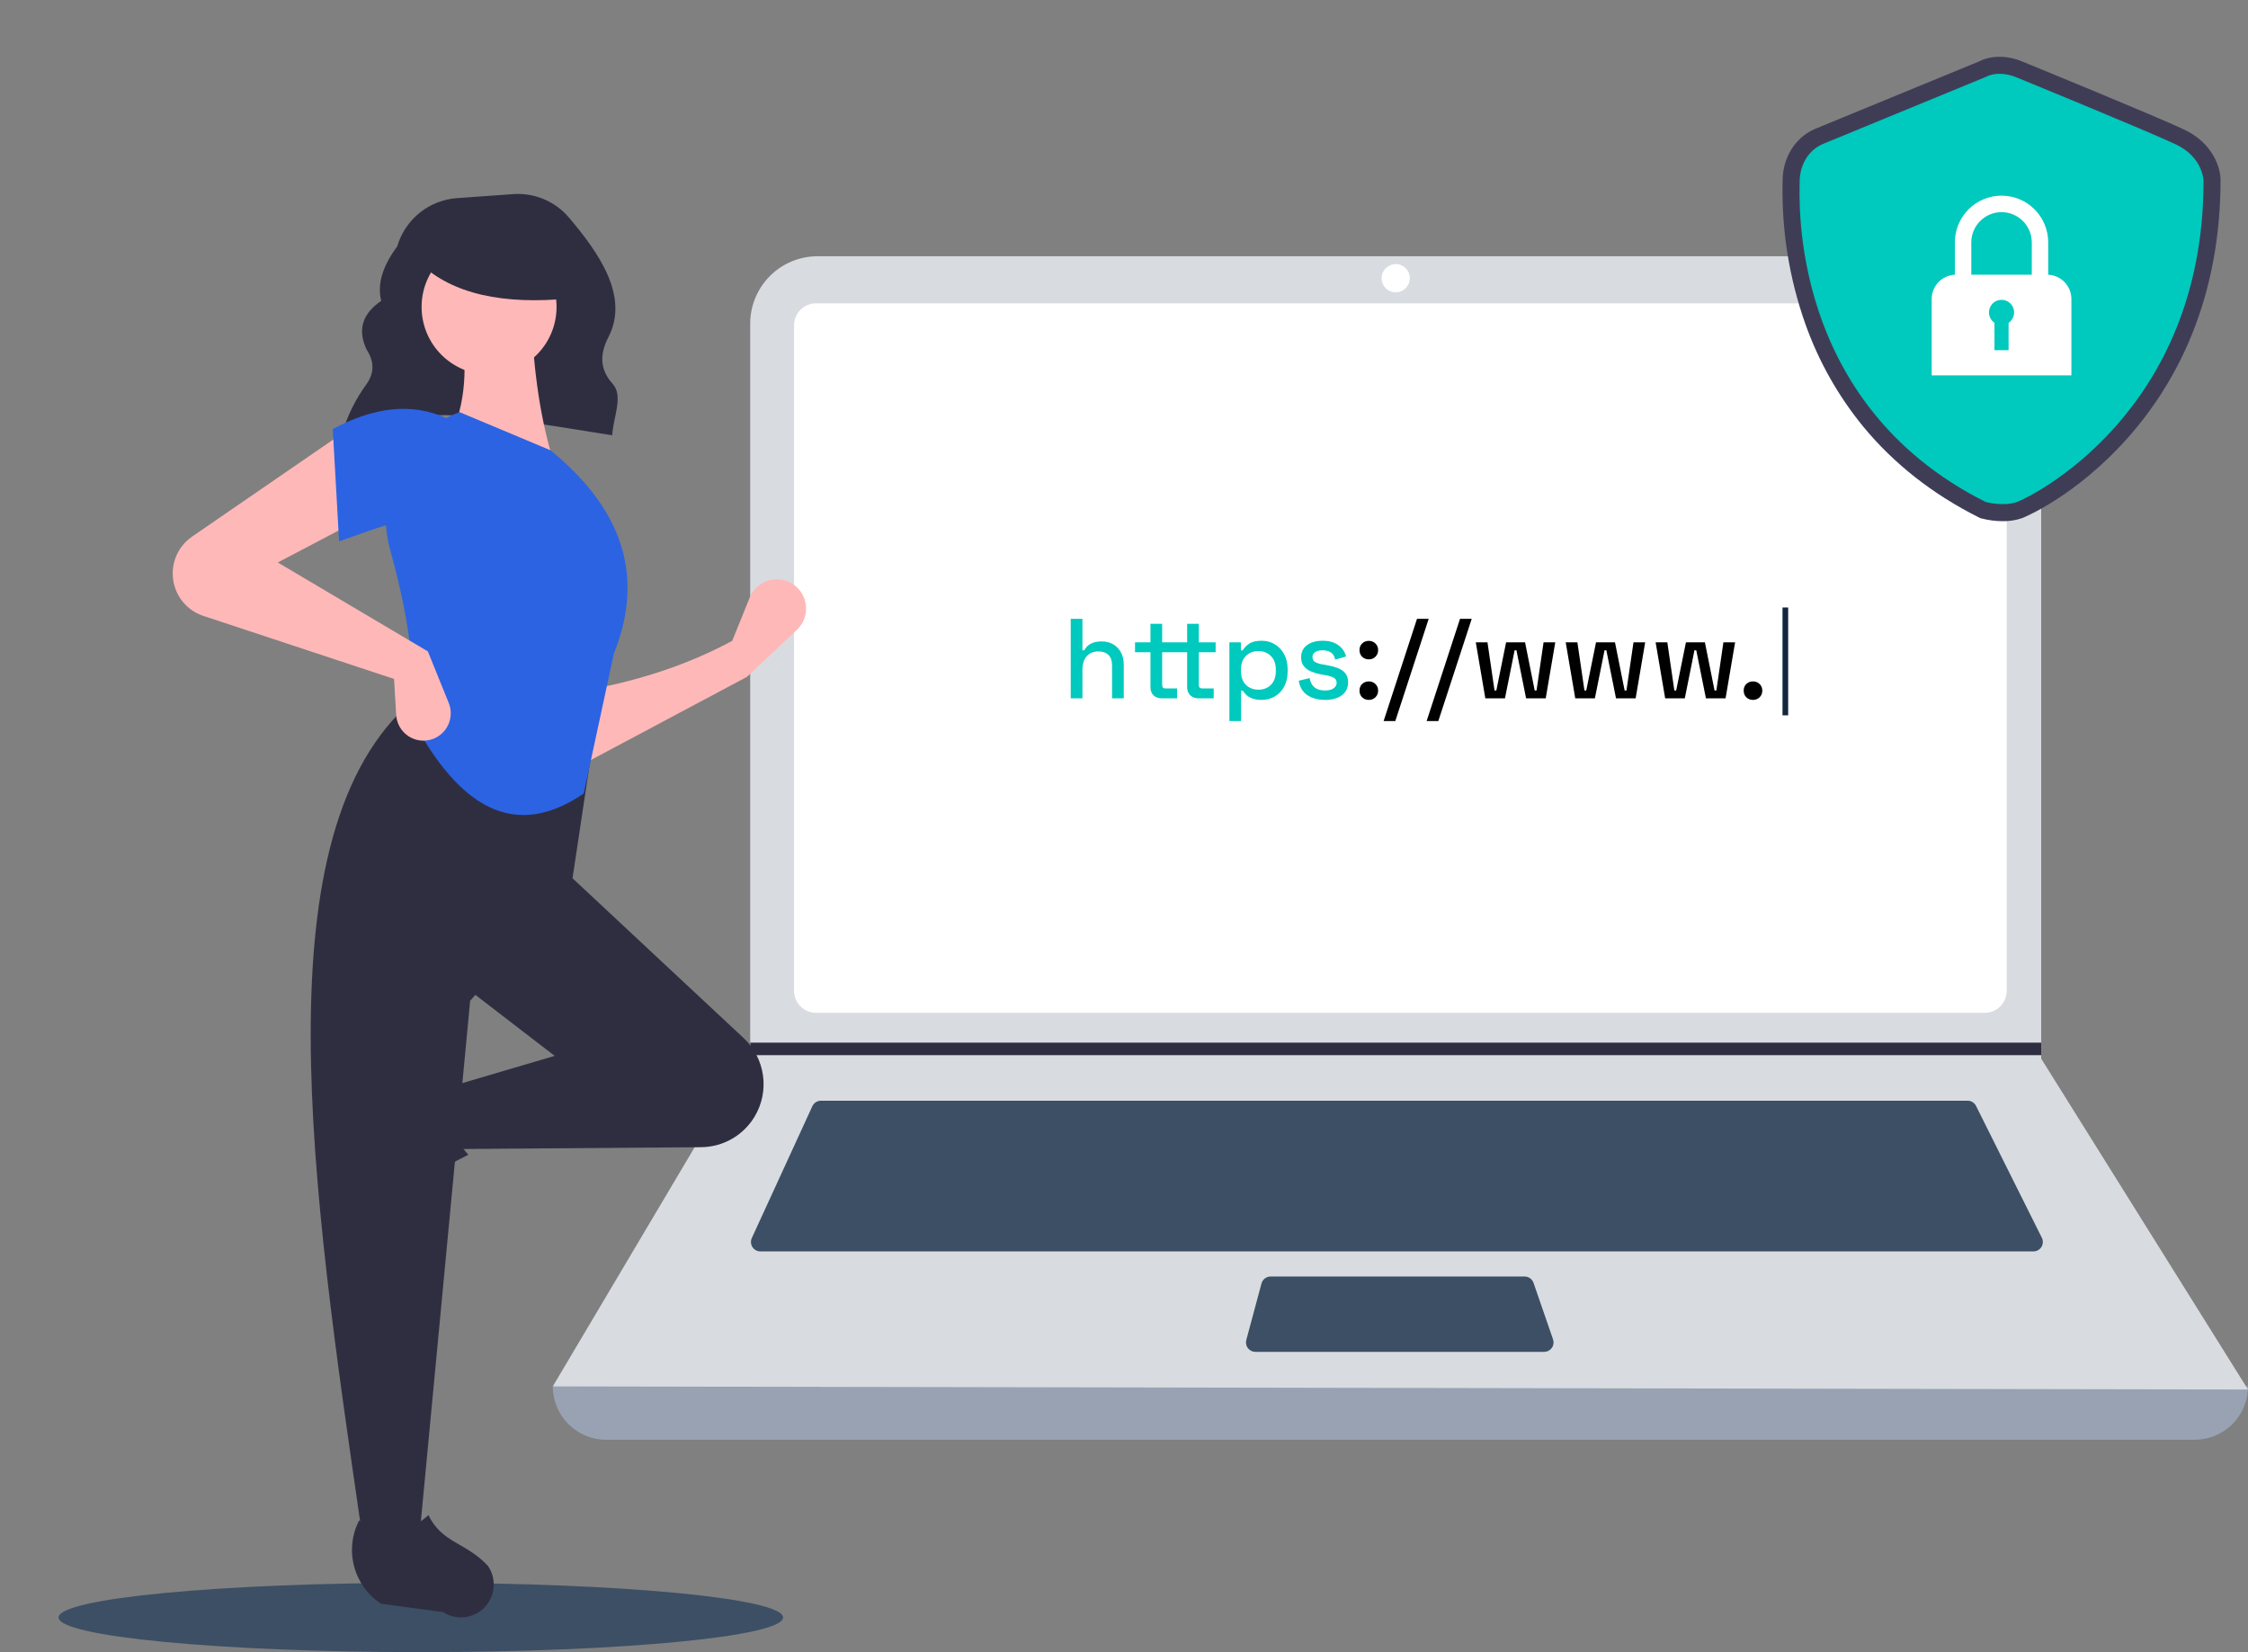 <svg width="396" height="291" viewBox="0 0 396 291" fill="none" xmlns="http://www.w3.org/2000/svg">
<rect x="0" y="0" width="396" height="291" fill="#808080" stroke="none"/>
<g clip-path="url(#clip0_6549_17214)">
<path d="M74.133 291C109.374 291 137.943 288.268 137.943 284.898C137.943 281.528 109.374 278.796 74.133 278.796C38.891 278.796 10.322 281.528 10.322 284.898C10.322 288.268 38.891 291 74.133 291Z" fill="#3C4F65"/>
<path d="M60.31 76.24C74.042 70.389 91.144 74.096 107.846 76.668C108.001 73.553 109.885 69.761 107.912 67.588C105.514 64.947 105.735 62.172 107.178 59.382C110.867 52.246 105.581 44.653 100.244 38.339C99.041 36.919 97.521 35.804 95.807 35.083C94.093 34.362 92.233 34.057 90.379 34.191L80.493 34.899C78.087 35.071 75.791 35.975 73.912 37.49C72.034 39.005 70.662 41.058 69.98 43.376C67.619 46.592 66.356 49.799 67.151 52.99C63.615 55.41 63.021 58.332 64.61 61.626C65.957 63.7 65.943 65.719 64.549 67.682C62.718 70.185 61.315 72.975 60.399 75.939L60.31 76.24Z" fill="#2F2E41"/>
<path d="M386.616 253.598H106.761C104.272 253.598 101.885 252.607 100.125 250.844C98.366 249.081 97.377 246.69 97.377 244.197C198.825 232.387 298.365 232.387 396 244.197C396 246.69 395.011 249.081 393.251 250.844C391.492 252.607 389.105 253.598 386.616 253.598Z" fill="#98A2B3"/>
<path d="M396 244.75L97.377 244.197L131.986 185.861L132.152 185.585V57.019C132.152 55.458 132.459 53.913 133.055 52.471C133.651 51.029 134.524 49.719 135.626 48.616C136.727 47.512 138.035 46.637 139.474 46.04C140.914 45.443 142.456 45.136 144.014 45.136H347.707C349.265 45.136 350.807 45.443 352.246 46.04C353.686 46.637 354.993 47.512 356.095 48.616C357.196 49.719 358.07 51.029 358.666 52.471C359.262 53.913 359.569 55.458 359.569 57.019V186.47L396 244.75Z" fill="#D8DCE0"/>
<path d="M143.743 53.43C142.718 53.431 141.736 53.839 141.012 54.565C140.288 55.291 139.88 56.274 139.879 57.301V174.526C139.88 175.552 140.288 176.536 141.012 177.261C141.736 177.987 142.718 178.395 143.743 178.396H349.633C350.657 178.395 351.639 177.987 352.363 177.261C353.088 176.536 353.495 175.552 353.496 174.526V57.301C353.495 56.274 353.088 55.291 352.363 54.565C351.639 53.839 350.657 53.431 349.633 53.43H143.743Z" fill="white"/>
<path d="M144.605 193.879C144.289 193.88 143.979 193.971 143.713 194.142C143.446 194.313 143.234 194.557 143.101 194.845L132.437 218.068C132.321 218.321 132.27 218.599 132.289 218.877C132.308 219.154 132.397 219.422 132.547 219.657C132.697 219.891 132.903 220.084 133.146 220.217C133.39 220.351 133.663 220.421 133.941 220.421H358.204C358.486 220.421 358.764 220.348 359.01 220.211C359.257 220.073 359.464 219.874 359.612 219.634C359.761 219.393 359.845 219.119 359.858 218.836C359.871 218.554 359.811 218.273 359.685 218.02L348.093 194.796C347.956 194.52 347.745 194.288 347.483 194.126C347.222 193.964 346.92 193.878 346.612 193.879H144.605Z" fill="#3C4F65"/>
<path d="M245.861 51.495C247.233 51.495 248.345 50.381 248.345 49.006C248.345 47.632 247.233 46.518 245.861 46.518C244.489 46.518 243.377 47.632 243.377 49.006C243.377 50.381 244.489 51.495 245.861 51.495Z" fill="white"/>
<path d="M223.817 224.844C223.453 224.845 223.099 224.965 222.81 225.187C222.522 225.409 222.313 225.72 222.218 226.072L219.543 236.025C219.477 236.271 219.468 236.528 219.518 236.778C219.567 237.028 219.673 237.263 219.828 237.465C219.982 237.667 220.181 237.831 220.409 237.944C220.637 238.056 220.888 238.115 221.142 238.115H272.015C272.279 238.115 272.539 238.052 272.774 237.931C273.008 237.809 273.211 237.634 273.364 237.418C273.517 237.203 273.616 236.954 273.654 236.692C273.691 236.43 273.666 236.163 273.579 235.913L270.14 225.96C270.027 225.635 269.816 225.352 269.536 225.152C269.255 224.952 268.92 224.844 268.575 224.844H223.817Z" fill="#3C4F65"/>
<path d="M359.569 183.65V185.861H131.986L132.158 185.585V183.65H359.569Z" fill="#2F2E41"/>
<path d="M131.595 119.215L102.181 134.88L101.809 121.826C111.409 120.22 120.543 117.425 128.989 112.874L132.065 105.26C132.401 104.431 132.945 103.703 133.646 103.148C134.347 102.593 135.18 102.23 136.063 102.095C136.947 101.96 137.85 102.057 138.684 102.377C139.518 102.697 140.255 103.229 140.823 103.921C141.652 104.933 142.067 106.223 141.983 107.529C141.899 108.836 141.322 110.062 140.369 110.959L131.595 119.215Z" fill="#FFB8B8"/>
<path d="M59.723 209.661C59.508 208.873 59.463 208.048 59.589 207.24C59.716 206.433 60.011 205.662 60.457 204.977L66.918 195.044C68.447 192.694 70.792 190.997 73.499 190.282C76.205 189.566 79.081 189.884 81.567 191.172C78.852 195.803 79.23 199.865 82.505 203.395C77.421 205.881 72.723 209.09 68.555 212.922C67.794 213.442 66.92 213.771 66.006 213.884C65.092 213.997 64.164 213.89 63.3 213.571C62.436 213.252 61.661 212.73 61.039 212.05C60.416 211.37 59.965 210.551 59.723 209.661Z" fill="#2F2E41"/>
<path d="M132.934 196.673C131.956 198.305 130.576 199.658 128.926 200.603C127.275 201.547 125.411 202.05 123.51 202.065L80.584 202.391L78.723 191.574L97.712 185.979L81.701 173.671L99.201 153.156L130.986 182.833C132.844 184.568 134.051 186.888 134.405 189.407C134.76 191.927 134.24 194.491 132.934 196.673Z" fill="#2F2E41"/>
<path d="M73.884 270.647H63.831C54.804 208.668 45.617 146.516 72.767 123.318L104.787 128.539L100.692 155.767L82.82 176.282L73.884 270.647Z" fill="#2F2E41"/>
<path d="M82.721 284.687C81.934 284.902 81.111 284.948 80.305 284.821C79.499 284.694 78.729 284.398 78.045 283.952L67.13 282.483C64.784 280.952 63.09 278.603 62.376 275.891C61.661 273.18 61.978 270.299 63.264 267.808C67.887 270.528 71.942 270.149 75.466 266.868C77.955 271.904 82.058 271.597 85.976 275.84C86.494 276.602 86.824 277.477 86.936 278.393C87.049 279.308 86.942 280.238 86.623 281.103C86.305 281.969 85.785 282.746 85.106 283.369C84.427 283.992 83.609 284.444 82.721 284.687Z" fill="#2F2E41"/>
<path d="M97.712 81.916L79.096 77.44C82.188 71.1 82.442 64.046 80.957 56.553L93.617 56.18C94.013 65.497 95.213 74.202 97.712 81.916Z" fill="#FFB8B8"/>
<path d="M102.828 139.77C89.276 149.021 79.7 140.086 72.393 126.301C73.408 117.866 71.764 107.772 68.719 96.804C67.365 91.966 67.87 86.796 70.136 82.313C72.402 77.831 76.263 74.362 80.956 72.592L96.967 79.305C110.561 90.406 113.237 102.43 108.137 115.112L102.828 139.77Z" fill="#2B63E3"/>
<path d="M63.831 91.241L48.938 99.074L75.373 114.739L79.052 123.828C79.297 124.435 79.417 125.085 79.403 125.74C79.389 126.394 79.243 127.039 78.972 127.635C78.702 128.231 78.313 128.765 77.83 129.206C77.346 129.646 76.778 129.983 76.161 130.197C75.458 130.439 74.71 130.516 73.973 130.42C73.236 130.324 72.532 130.059 71.915 129.645C71.297 129.231 70.784 128.68 70.415 128.034C70.046 127.388 69.832 126.665 69.788 125.922L69.416 119.588L35.816 108.481C34.684 108.106 33.652 107.479 32.798 106.646C31.944 105.813 31.29 104.796 30.886 103.672C30.298 102.035 30.268 100.248 30.801 98.591C31.334 96.934 32.401 95.501 33.834 94.517L60.852 75.948L63.831 91.241Z" fill="#FFB8B8"/>
<path d="M78.723 92.733C72.512 90.006 66.864 92.968 59.734 95.344L58.617 75.576C65.696 71.796 72.446 70.777 78.723 73.71L78.723 92.733Z" fill="#2B63E3"/>
<path d="M86.154 65.972C92.718 65.972 98.04 60.641 98.04 54.065C98.04 47.489 92.718 42.158 86.154 42.158C79.589 42.158 74.268 47.489 74.268 54.065C74.268 60.641 79.589 65.972 86.154 65.972Z" fill="#FFB8B8"/>
<path d="M100.373 52.563C88.605 53.718 79.637 51.789 73.906 46.3V41.879H99.374L100.373 52.563Z" fill="#2F2E41"/>
<path d="M352.804 91.801C351.537 91.796 350.275 91.633 349.048 91.315L348.806 91.248L348.582 91.135C340.473 87.069 333.632 81.699 328.249 75.173C323.792 69.739 320.318 63.569 317.982 56.941C315.189 49.006 313.845 40.633 314.014 32.222C314.018 32.045 314.021 31.909 314.021 31.815C314.021 27.727 316.29 24.139 319.802 22.676C322.49 21.555 346.896 11.53 348.659 10.806C351.98 9.142 355.523 10.531 356.09 10.774C357.361 11.294 379.923 20.522 384.798 22.844C389.823 25.237 391.164 29.536 391.164 31.698C391.164 41.49 389.468 50.641 386.124 58.897C383.423 65.58 379.595 71.749 374.807 77.137C365.568 87.534 356.328 91.22 356.238 91.252C355.134 91.632 353.972 91.818 352.804 91.801ZM350.631 86.417C351.432 86.597 353.277 86.866 354.479 86.428C356.006 85.871 363.741 81.86 370.968 73.726C380.954 62.487 386.021 48.359 386.029 31.735C386.011 31.398 385.772 28.996 382.591 27.481C377.81 25.204 354.359 15.614 354.123 15.518L354.058 15.49C353.566 15.284 352.002 14.851 350.924 15.415L350.708 15.516C350.447 15.623 324.54 26.265 321.777 27.416C319.844 28.221 319.156 30.216 319.156 31.815C319.156 31.932 319.153 32.102 319.148 32.322C318.928 43.697 321.56 71.688 350.631 86.417Z" fill="#3F3D56"/>
<path d="M349.768 13.566C349.768 13.566 323.938 24.183 321.171 25.337C318.403 26.491 317.02 29.26 317.02 32.03C317.02 34.799 314.944 70.938 349.768 88.411C349.768 88.411 352.929 89.286 355.327 88.411C357.724 87.536 388.167 72.765 388.167 31.914C388.167 31.914 388.167 27.76 383.324 25.452C378.48 23.144 355.065 13.566 355.065 13.566C355.065 13.566 352.19 12.297 349.768 13.566Z" fill="#00C9BD"/>
<path d="M360.807 48.393V42.704C360.808 41.622 360.596 40.55 360.183 39.55C359.77 38.55 359.165 37.641 358.401 36.875C357.637 36.109 356.73 35.502 355.732 35.088C354.734 34.673 353.664 34.46 352.584 34.46C351.504 34.46 350.434 34.673 349.436 35.088C348.438 35.502 347.531 36.109 346.767 36.875C346.003 37.641 345.398 38.55 344.985 39.55C344.572 40.55 344.36 41.622 344.361 42.704V48.393C343.262 48.443 342.224 48.915 341.463 49.711C340.703 50.508 340.278 51.567 340.277 52.67V66.114H364.891V52.67C364.89 51.567 364.465 50.508 363.705 49.711C362.944 48.915 361.907 48.443 360.807 48.393ZM352.584 37.367C353.997 37.368 355.351 37.931 356.35 38.932C357.348 39.932 357.91 41.289 357.912 42.704V48.383H347.256V42.704C347.258 41.289 347.82 39.932 348.819 38.932C349.817 37.931 351.171 37.368 352.584 37.367Z" fill="white"/>
<path d="M354.796 55.032C354.796 54.65 354.698 54.274 354.51 53.941C354.322 53.609 354.052 53.33 353.725 53.133C353.399 52.936 353.027 52.827 352.645 52.816C352.264 52.805 351.886 52.893 351.549 53.072C351.212 53.251 350.927 53.514 350.721 53.836C350.515 54.157 350.396 54.527 350.374 54.908C350.353 55.29 350.431 55.67 350.6 56.013C350.769 56.356 351.024 56.649 351.339 56.864V61.681H353.828V56.864C354.126 56.661 354.37 56.388 354.539 56.068C354.708 55.749 354.796 55.393 354.796 55.032Z" fill="#00C9BD"/>
<path d="M188.617 123V109H190.677V114.54H190.997C191.131 114.287 191.317 114.04 191.557 113.8C191.811 113.56 192.137 113.367 192.537 113.22C192.951 113.06 193.471 112.98 194.097 112.98C194.844 112.98 195.504 113.147 196.077 113.48C196.664 113.813 197.124 114.287 197.457 114.9C197.791 115.5 197.957 116.227 197.957 117.08V123H195.897V117.24C195.897 116.387 195.684 115.76 195.257 115.36C194.831 114.947 194.244 114.74 193.497 114.74C192.644 114.74 191.957 115.02 191.437 115.58C190.931 116.14 190.677 116.953 190.677 118.02V123H188.617Z" fill="#00C9BD"/>
<path d="M204.622 123C204.022 123 203.542 122.82 203.182 122.46C202.835 122.1 202.662 121.62 202.662 121.02V114.88H199.942V113.14H202.662V109.88H204.722V113.14H207.042V114.88H204.722V120.66C204.722 121.06 204.909 121.26 205.282 121.26H207.342V123H204.622ZM211.102 123C210.502 123 210.022 122.82 209.662 122.46C209.302 122.1 209.122 121.62 209.122 121.02V114.88H207.042V113.14H209.122V109.88H211.182V113.14H214.142V114.88H211.182V120.66C211.182 121.06 211.375 121.26 211.762 121.26H213.802V123H211.102Z" fill="#00C9BD"/>
<path d="M216.566 127V113.14H218.586V114.56H218.906C219.16 114.12 219.54 113.727 220.046 113.38C220.566 113.033 221.306 112.86 222.266 112.86C223.093 112.86 223.846 113.06 224.526 113.46C225.22 113.86 225.773 114.44 226.186 115.2C226.613 115.947 226.826 116.853 226.826 117.92V118.22C226.826 119.287 226.62 120.2 226.206 120.96C225.793 121.707 225.24 122.28 224.546 122.68C223.853 123.08 223.093 123.28 222.266 123.28C221.626 123.28 221.086 123.2 220.646 123.04C220.206 122.88 219.853 122.68 219.586 122.44C219.32 122.187 219.106 121.927 218.946 121.66H218.626V127H216.566ZM221.666 121.48C222.573 121.48 223.313 121.193 223.886 120.62C224.46 120.047 224.746 119.227 224.746 118.16V117.98C224.746 116.927 224.453 116.113 223.866 115.54C223.293 114.967 222.56 114.68 221.666 114.68C220.786 114.68 220.053 114.967 219.466 115.54C218.893 116.113 218.606 116.927 218.606 117.98V118.16C218.606 119.227 218.893 120.047 219.466 120.62C220.053 121.193 220.786 121.48 221.666 121.48Z" fill="#00C9BD"/>
<path d="M233.419 123.28C232.166 123.28 231.126 123 230.299 122.44C229.472 121.88 228.966 121.033 228.779 119.9L230.699 119.44C230.806 119.987 230.986 120.42 231.239 120.74C231.492 121.06 231.806 121.287 232.179 121.42C232.566 121.553 232.979 121.62 233.419 121.62C234.072 121.62 234.572 121.493 234.919 121.24C235.279 120.987 235.459 120.66 235.459 120.26C235.459 119.86 235.292 119.567 234.959 119.38C234.626 119.193 234.132 119.04 233.479 118.92L232.799 118.8C232.132 118.68 231.526 118.507 230.979 118.28C230.432 118.053 229.999 117.74 229.679 117.34C229.359 116.94 229.199 116.427 229.199 115.8C229.199 114.867 229.546 114.147 230.239 113.64C230.932 113.12 231.852 112.86 232.999 112.86C234.106 112.86 235.012 113.113 235.719 113.62C236.439 114.113 236.906 114.787 237.119 115.64L235.199 116.18C235.079 115.58 234.826 115.16 234.439 114.92C234.052 114.667 233.572 114.54 232.999 114.54C232.439 114.54 231.999 114.647 231.679 114.86C231.359 115.06 231.199 115.347 231.199 115.72C231.199 116.12 231.352 116.413 231.659 116.6C231.979 116.787 232.406 116.927 232.939 117.02L233.639 117.14C234.346 117.26 234.992 117.427 235.579 117.64C236.166 117.853 236.626 118.16 236.959 118.56C237.306 118.96 237.479 119.493 237.479 120.16C237.479 121.147 237.112 121.913 236.379 122.46C235.646 123.007 234.659 123.28 233.419 123.28Z" fill="#00C9BD"/>
<path d="M241.127 123.28C240.66 123.28 240.267 123.127 239.947 122.82C239.64 122.513 239.487 122.12 239.487 121.64C239.487 121.16 239.64 120.773 239.947 120.48C240.267 120.173 240.66 120.02 241.127 120.02C241.593 120.02 241.98 120.173 242.287 120.48C242.607 120.787 242.767 121.173 242.767 121.64C242.767 122.12 242.607 122.513 242.287 122.82C241.98 123.127 241.593 123.28 241.127 123.28ZM241.127 116.14C240.66 116.14 240.267 115.987 239.947 115.68C239.64 115.373 239.487 114.98 239.487 114.5C239.487 114.02 239.64 113.633 239.947 113.34C240.267 113.033 240.66 112.88 241.127 112.88C241.593 112.88 241.98 113.033 242.287 113.34C242.607 113.647 242.767 114.033 242.767 114.5C242.767 114.98 242.607 115.373 242.287 115.68C241.98 115.987 241.593 116.14 241.127 116.14Z" fill="black"/>
<path d="M243.734 127L249.614 109H251.674L245.794 127H243.734Z" fill="black"/>
<path d="M251.312 127L257.192 109H259.252L253.372 127H251.312Z" fill="black"/>
<path d="M261.65 123L259.97 113.14H262.03L263.27 121.62H263.59L265.31 113.14H268.65L270.35 121.62H270.67L271.91 113.14H273.97L272.29 123H268.83L267.13 114.54H266.81L265.11 123H261.65Z" fill="black"/>
<path d="M277.49 123L275.81 113.14H277.87L279.11 121.62H279.43L281.15 113.14H284.49L286.19 121.62H286.51L287.75 113.14H289.81L288.13 123H284.67L282.97 114.54H282.65L280.95 123H277.49Z" fill="black"/>
<path d="M293.33 123L291.65 113.14H293.71L294.95 121.62H295.27L296.99 113.14H300.33L302.03 121.62H302.35L303.59 113.14H305.65L303.97 123H300.51L298.81 114.54H298.49L296.79 123H293.33Z" fill="black"/>
<path d="M308.803 123.28C308.336 123.28 307.943 123.127 307.623 122.82C307.316 122.513 307.163 122.12 307.163 121.64C307.163 121.16 307.316 120.773 307.623 120.48C307.943 120.173 308.336 120.02 308.803 120.02C309.269 120.02 309.656 120.173 309.963 120.48C310.283 120.787 310.442 121.173 310.442 121.64C310.442 122.12 310.283 122.513 309.963 122.82C309.656 123.127 309.269 123.28 308.803 123.28Z" fill="black"/>
<line x1="314.5" y1="107" x2="314.5" y2="126" stroke="#12263E"/>
</g>
<defs>
<clipPath id="clip0_6549_17214">
<rect width="396" height="291" fill="white"/>
</clipPath>
</defs>
</svg>
